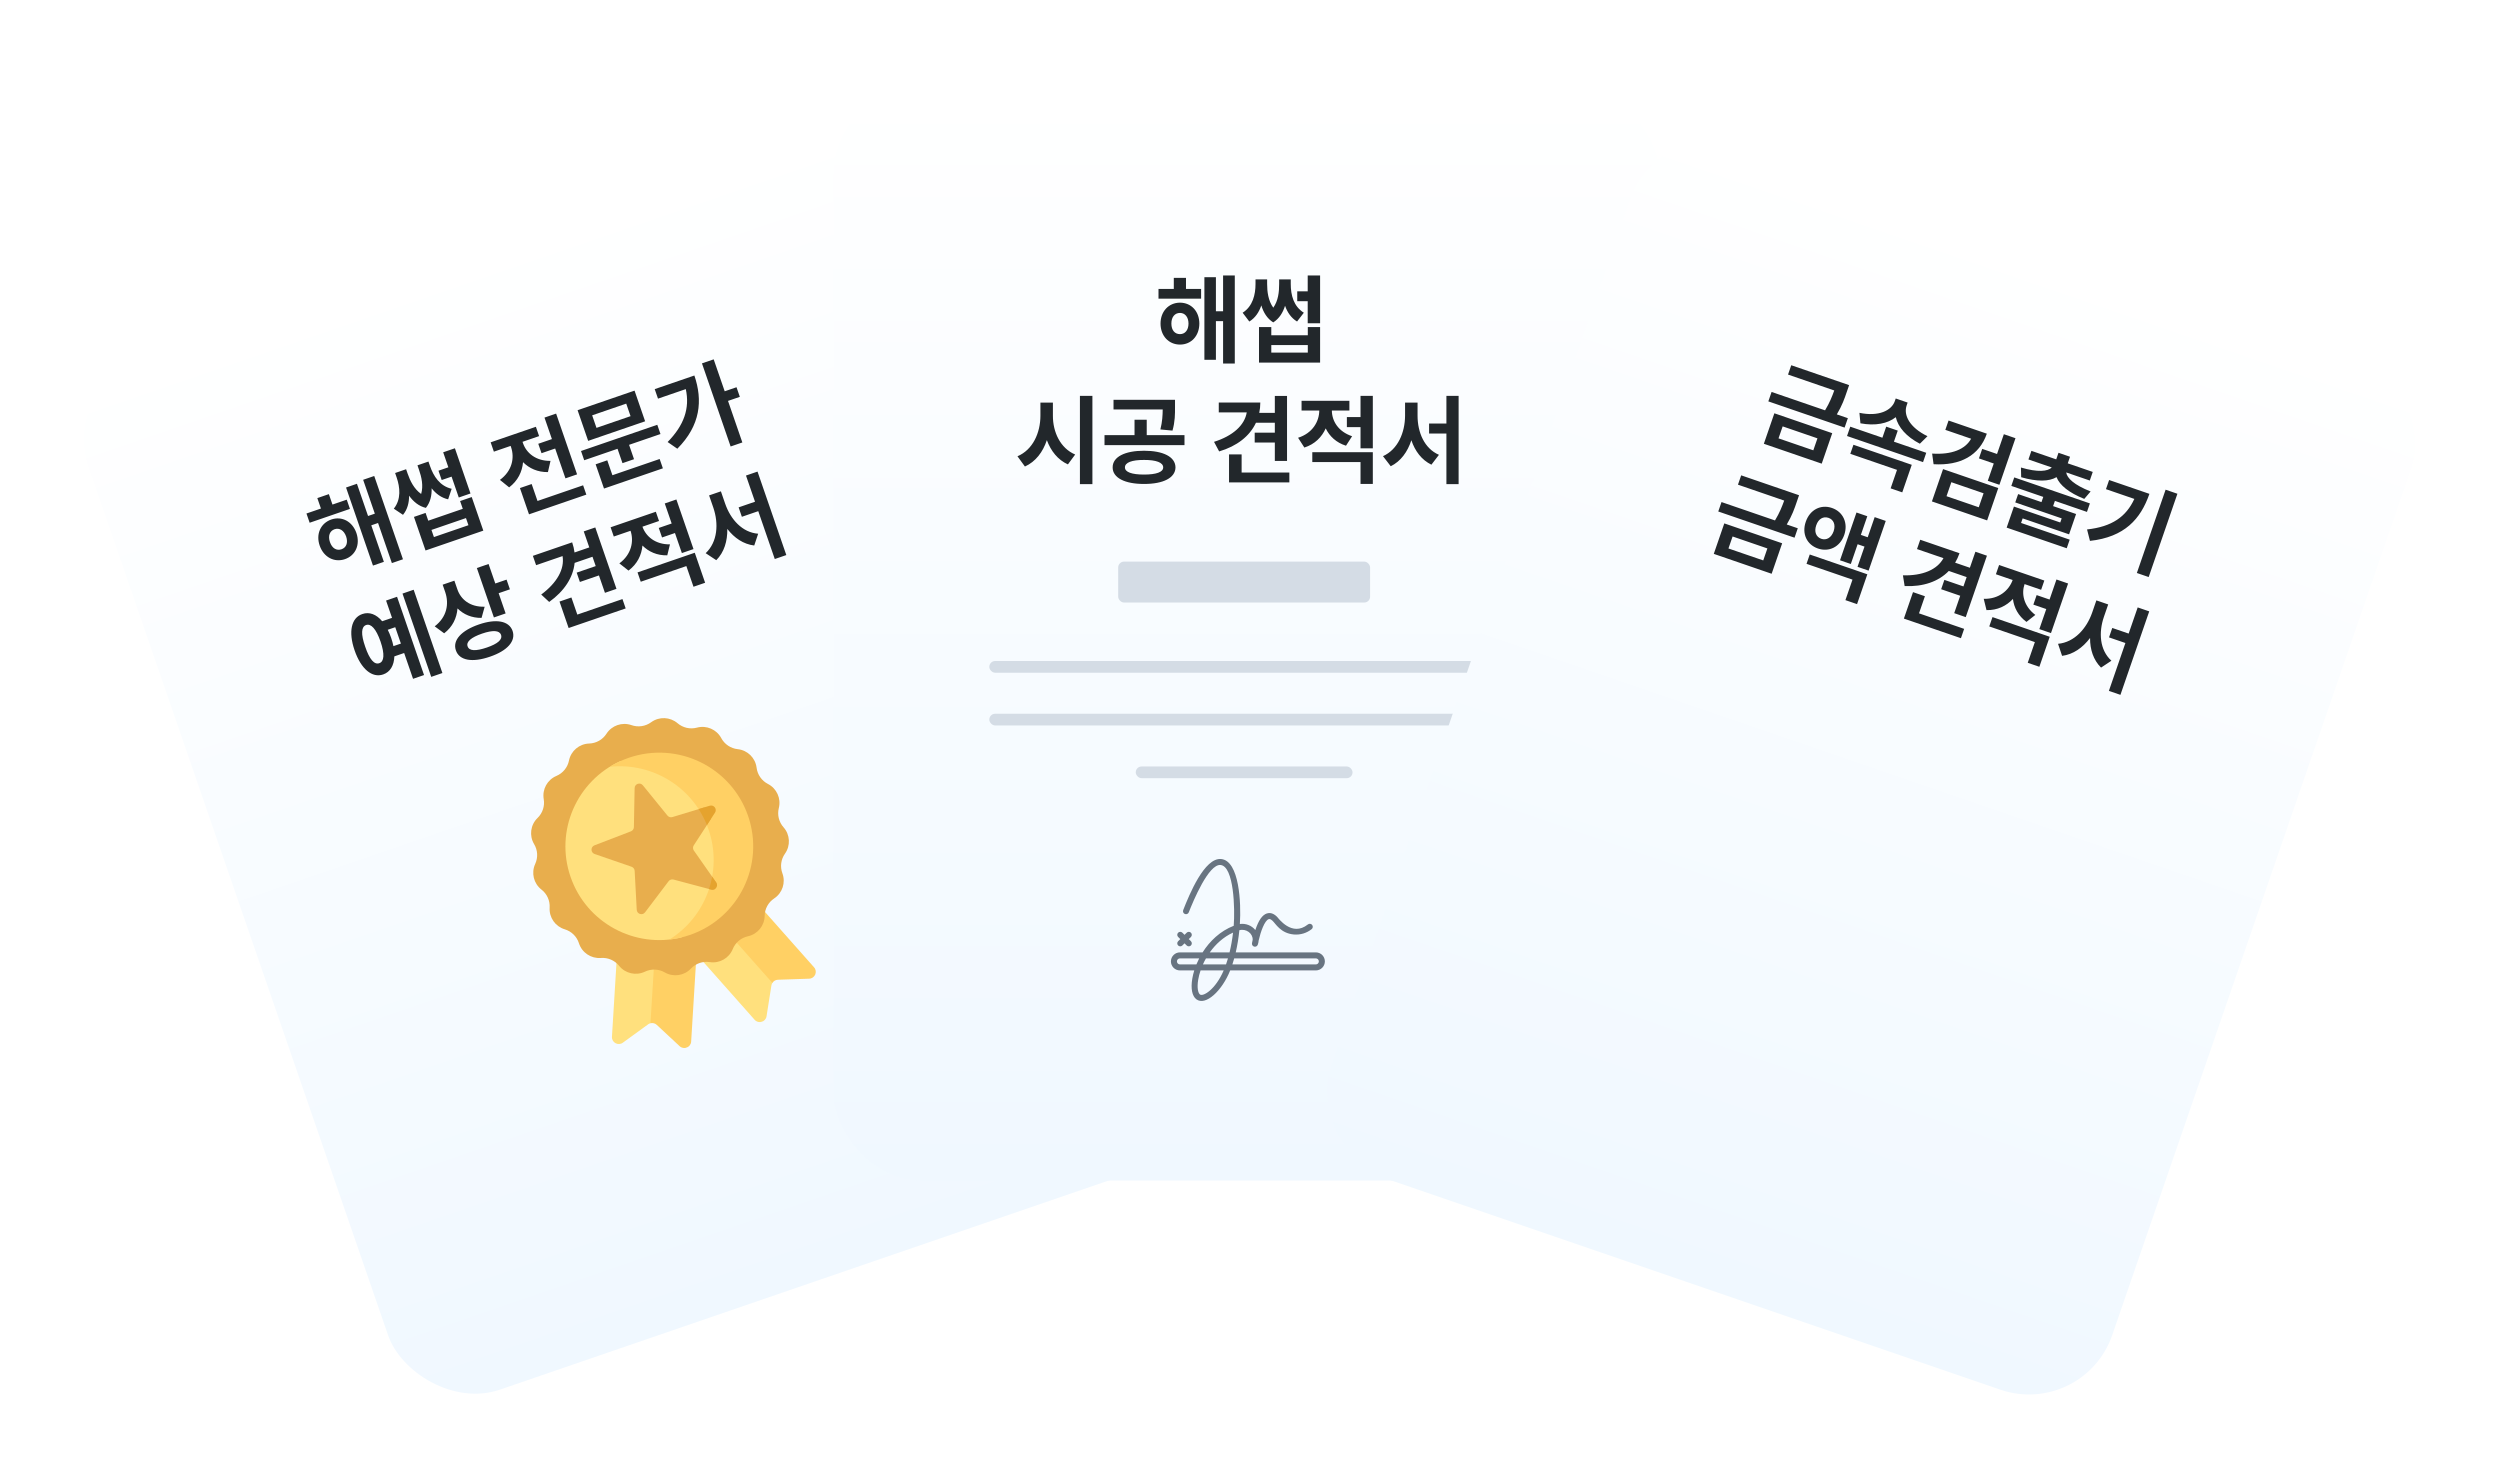<svg width="353" height="209" viewBox="0 0 353 209" fill="none" xmlns="http://www.w3.org/2000/svg">
<g filter="url(#filter0_d_57_13026)">
<rect width="116.609" height="154.417" rx="12.41" transform="matrix(0.946 -0.325 0.326 0.945 8.5 51.02)" fill="url(#paint0_linear_57_13026)"/>
<path d="M48.961 67.243L49.411 68.548L43.722 70.503L43.272 69.198L45.315 68.496L44.807 67.022L46.436 66.462L46.944 67.936L48.961 67.243ZM45.139 73.731C44.575 72.096 45.278 70.568 46.775 70.046C48.284 69.535 49.754 70.317 50.324 71.95C50.884 73.593 50.212 75.125 48.706 75.643C47.206 76.158 45.706 75.373 45.139 73.731ZM46.588 73.234C46.897 74.132 47.539 74.483 48.224 74.247C48.884 74.02 49.179 73.348 48.876 72.447C48.564 71.564 47.907 71.19 47.248 71.416C46.563 71.652 46.282 72.348 46.588 73.234ZM52.664 76.552L48.861 65.528L50.4 64.999L51.969 69.549L52.926 69.22L51.276 64.438L52.841 63.9L56.898 75.661L55.333 76.199L53.381 70.538L52.424 70.867L54.203 76.024L52.664 76.552ZM64.232 59.986L66.434 66.371L64.779 66.939L63.763 63.992L62.367 64.472L61.912 63.154L63.308 62.674L62.577 60.555L64.232 59.986ZM55.605 68.516C56.666 67.19 56.488 65.502 56 64.087L55.791 63.479L57.342 62.946L57.552 63.553C57.906 64.581 58.463 65.734 59.465 66.438C59.806 65.287 59.525 64.054 59.155 63.003L58.946 62.395L60.497 61.862L60.707 62.469C61.219 63.956 62.111 65.326 63.776 65.708L63.277 67.195C62.315 66.984 61.552 66.408 60.947 65.64C60.977 66.648 60.768 67.617 60.136 68.405C59.137 68.17 58.362 67.518 57.764 66.683C57.767 67.679 57.535 68.619 56.903 69.386L55.605 68.516ZM60.086 74.421L58.45 69.678L60.092 69.114L60.471 70.213L65.345 68.537L64.966 67.439L66.608 66.875L68.245 71.618L60.086 74.421ZM61.269 72.526L66.143 70.851L65.796 69.843L60.921 71.518L61.269 72.526ZM78.524 55.09L81.484 63.671L79.842 64.236L78.389 60.022L76.462 60.684L76.003 59.353L77.93 58.691L76.882 55.654L78.524 55.09ZM70.588 64.452C72.325 63.176 72.676 61.342 72.163 59.834L72.101 59.653L69.734 60.466L69.28 59.148L75.667 56.953L76.122 58.271L73.781 59.075L73.848 59.269C74.312 60.635 75.654 61.8 77.732 61.766L77.368 63.351C75.921 63.371 74.728 62.827 73.854 61.949C73.734 63.299 73.124 64.571 71.893 65.507L70.588 64.452ZM74.696 69.315L73.416 65.605L75.071 65.037L75.896 67.428L82.335 65.215L82.79 66.533L74.696 69.315ZM92.809 56.672L93.26 57.977L88.825 59.501L89.524 61.53L87.895 62.09L87.195 60.061L82.489 61.678L82.039 60.373L92.809 56.672ZM85.285 65.676L84.104 62.251L85.746 61.687L86.472 63.793L93.144 61.501L93.599 62.819L85.285 65.676ZM83.049 58.941L81.555 54.612L89.598 51.848L91.091 56.178L83.049 58.941ZM84.224 57.107L89.034 55.454L88.423 53.683L83.613 55.336L84.224 57.107ZM100.772 47.431L102.328 51.941L103.996 51.368L104.464 52.725L102.796 53.298L104.82 59.166L103.165 59.735L99.117 47.999L100.772 47.431ZM94.27 59.105C96.575 56.751 97.428 54.362 96.834 51.632L92.91 52.98L92.446 51.636L98.045 49.712C99.244 53.232 98.924 56.747 95.638 60.051L94.27 59.105ZM58.41 79.962L62.467 91.723L60.89 92.265L56.833 80.504L58.41 79.962ZM50.069 88.524C49.161 85.894 49.602 83.921 51.162 83.392C52.142 83.048 53.141 83.428 53.964 84.41L55.354 83.932L54.512 81.49L56.063 80.956L59.875 92.007L58.323 92.54L57.066 88.895L55.683 89.371C55.638 90.665 55.093 91.583 54.104 91.922C52.546 92.458 50.98 91.167 50.069 88.524ZM51.568 88.009C52.179 89.823 52.869 90.583 53.556 90.333C54.239 90.112 54.345 89.078 53.728 87.267C53.099 85.466 52.376 84.71 51.697 84.943C51.005 85.181 50.934 86.21 51.568 88.009ZM54.749 85.615C54.925 85.959 55.085 86.338 55.227 86.751C55.368 87.159 55.476 87.555 55.553 87.926L56.607 87.564L55.809 85.251L54.749 85.615ZM64.582 79.909C65.068 81.339 66.374 82.422 68.435 82.358L67.997 83.939C66.606 83.955 65.457 83.453 64.599 82.599C64.496 83.957 63.905 85.201 62.717 86.115L61.379 85.129C63.119 83.801 63.42 81.949 62.873 80.322L62.503 79.249L64.158 78.681L64.582 79.909ZM64.372 88.525C63.873 87.099 65.139 85.717 67.621 84.864C70.059 84.026 71.876 84.349 72.375 85.774C72.866 87.218 71.63 88.582 69.191 89.413C66.71 90.273 64.862 89.968 64.372 88.525ZM66.027 87.956C66.243 88.626 67.2 88.651 68.745 88.121C70.27 87.596 70.976 87 70.746 86.334C70.526 85.694 69.593 85.632 68.067 86.156C66.522 86.687 65.793 87.32 66.027 87.956ZM69.739 83.876L67.332 76.896L68.987 76.328L69.936 79.081L71.527 78.534L71.999 79.904L70.409 80.451L71.394 83.307L69.739 83.876ZM84.055 71.165L87.046 79.837L85.417 80.397L84.57 77.941L81.88 78.865L81.426 77.547L84.115 76.623L83.66 75.305L81.139 76.171C80.922 78.248 79.675 80.165 77.545 81.685L76.419 80.641C78.653 78.984 79.74 77.042 79.434 75.21L75.697 76.494L75.242 75.176L80.789 73.27C80.954 73.748 81.063 74.231 81.124 74.702L83.206 73.986L82.425 71.725L84.055 71.165ZM80.291 85.368L79.002 81.632L80.683 81.055L81.517 83.472L87.891 81.281L88.346 82.6L80.291 85.368ZM92.604 68.95L93.055 70.255L90.714 71.059C91.198 72.44 92.531 73.579 94.598 73.556L94.22 75.102C92.78 75.142 91.588 74.597 90.713 73.72C90.593 75.069 89.981 76.335 88.745 77.258L87.454 76.242C89.182 74.961 89.524 73.102 89.033 71.637L86.667 72.45L86.217 71.145L92.604 68.95ZM90.474 78.833L90.019 77.514L98.101 74.738L99.563 78.977L97.921 79.541L96.913 76.62L90.474 78.833ZM93.481 72.581L93.017 71.237L94.84 70.61L93.864 67.78L95.506 67.216L97.922 74.221L96.28 74.785L95.304 71.954L93.481 72.581ZM102.398 67.825C103.167 70.033 104.801 71.879 107.052 72.052L106.498 73.717C104.974 73.532 103.689 72.658 102.696 71.373C102.725 73.091 102.256 74.668 101.139 75.79L99.641 74.801C101.344 73.197 101.479 70.613 100.73 68.398L100.124 66.641L101.792 66.068L102.398 67.825ZM104.752 69.662L104.293 68.331L106.608 67.535L105.333 63.839L106.962 63.279L111.028 75.066L109.398 75.626L107.067 68.867L104.752 69.662Z" fill="#22272B"/>
<g clip-path="url(#clip0_57_13026)">
<path d="M92.165 140.867L93.196 124.063L87.596 123.721L86.408 143.081C86.358 143.897 87.282 144.402 87.944 143.921L91.51 141.33C91.616 141.253 91.726 141.203 91.847 141.174L92.165 140.867Z" fill="#FFE07D"/>
<path d="M92.898 124.046L91.847 141.174C92.158 141.098 92.496 141.177 92.741 141.406L95.964 144.412C96.562 144.97 97.541 144.581 97.591 143.765L98.779 124.405L92.898 124.046Z" fill="#FFD064"/>
<path d="M98.207 122.158L93.677 126.158L106.554 140.685C107.096 141.297 108.108 141.003 108.235 140.195L108.921 135.846C108.942 135.712 108.99 135.588 109.059 135.479L109.33 134.711L98.207 122.158Z" fill="#FFE07D"/>
<path d="M114.945 133.276L102.069 118.749L97.671 122.631L109.06 135.479C109.227 135.216 109.516 135.041 109.844 135.03L114.253 134.882C115.071 134.854 115.488 133.888 114.945 133.276Z" fill="#FFD064"/>
<path d="M89.165 99.081C90.102 99.41 91.141 99.257 91.942 98.671C93.068 97.847 94.614 97.906 95.674 98.813C96.428 99.458 97.452 99.69 98.411 99.432C99.759 99.07 101.179 99.682 101.84 100.91C102.309 101.783 103.18 102.368 104.168 102.474C105.556 102.622 106.659 103.705 106.83 105.088C106.952 106.072 107.552 106.932 108.435 107.386C109.676 108.025 110.312 109.432 109.971 110.784C109.729 111.745 109.978 112.763 110.636 113.505C111.562 114.548 111.646 116.09 110.839 117.227C110.265 118.036 110.129 119.075 110.474 120.004C110.96 121.31 110.48 122.779 109.316 123.548C108.488 124.095 107.985 125.015 107.971 126.006C107.951 127.399 106.972 128.596 105.608 128.893C104.638 129.105 103.836 129.781 103.464 130.7C102.941 131.992 101.595 132.755 100.216 132.541C99.235 132.388 98.242 132.73 97.562 133.452C96.607 134.469 95.076 134.695 93.868 133.997C93.008 133.502 91.958 133.462 91.063 133.891C89.805 134.494 88.296 134.153 87.421 133.067C86.799 132.295 85.834 131.879 84.844 131.957C83.452 132.066 82.169 131.203 81.746 129.875C81.445 128.931 80.697 128.196 79.746 127.911C78.408 127.511 77.523 126.244 77.61 124.853C77.671 123.864 77.239 122.908 76.455 122.3C75.353 121.445 74.987 119.944 75.57 118.678C75.986 117.778 75.929 116.731 75.418 115.882C74.7 114.687 74.901 113.155 75.904 112.186C76.617 111.496 76.942 110.499 76.774 109.523C76.537 108.149 77.279 106.794 78.565 106.251C79.479 105.865 80.144 105.053 80.34 104.082C80.616 102.716 81.798 101.72 83.194 101.677C84.186 101.647 85.099 101.129 85.634 100.294C86.386 99.12 87.849 98.617 89.165 99.081Z" fill="#E8AE4D"/>
<path d="M100.846 113.536C98.852 107.756 93.422 104.13 87.62 104.15C81.456 106.932 78.316 113.995 80.562 120.506C82.808 127.018 89.638 130.655 96.212 129.059C100.797 125.51 102.84 119.317 100.846 113.536Z" fill="#FFE07D"/>
<path d="M88.78 103.69C87.821 104.02 86.924 104.449 86.096 104.961C92.111 104.311 97.993 107.86 100.045 113.811C102.098 119.762 99.652 126.173 94.511 129.356C95.479 129.251 96.45 129.038 97.41 128.709C104.332 126.33 108.011 118.801 105.628 111.893C103.245 104.984 95.702 101.312 88.78 103.69Z" fill="#FFD064"/>
<path d="M95.096 120.882L100.425 122.302C100.634 122.358 100.828 122.31 100.975 122.203C101.056 121.943 101.13 121.681 101.196 121.416C101.179 121.376 101.156 121.336 101.129 121.298L97.971 116.786C97.818 116.568 97.813 116.28 97.958 116.057L100.371 112.341C100.11 111.762 99.813 111.208 99.484 110.682L94.943 112.062C94.688 112.14 94.412 112.056 94.244 111.849L90.77 107.575C90.385 107.102 89.619 107.365 89.608 107.974L89.506 113.477C89.501 113.743 89.335 113.979 89.087 114.074L83.94 116.051C83.371 116.27 83.385 117.079 83.962 117.278L89.174 119.075C89.426 119.162 89.6 119.392 89.614 119.657L89.907 125.153C89.94 125.761 90.715 125.998 91.082 125.512L94.406 121.12C94.566 120.908 94.839 120.814 95.096 120.882Z" fill="#E8AE4D"/>
<path d="M100.425 122.302C101.014 122.459 101.479 121.797 101.13 121.298L100.557 120.479C100.449 121.07 100.3 121.652 100.114 122.22L100.425 122.302Z" fill="#E5A32E"/>
<path d="M100.218 110.458L98.647 110.936C99.102 111.639 99.494 112.394 99.816 113.196L100.958 111.438C101.29 110.927 100.802 110.281 100.218 110.458Z" fill="#E5A32E"/>
</g>
</g>
<g filter="url(#filter1_d_57_13026)">
<rect x="117.688" y="9" width="116.632" height="154.385" rx="12.41" fill="url(#paint1_linear_57_13026)"/>
<path d="M169.595 37.485V38.866H163.58V37.485H165.74V35.926H167.462V37.485H169.595ZM163.867 42.379C163.867 40.65 165.029 39.433 166.615 39.426C168.207 39.433 169.342 40.65 169.349 42.379C169.342 44.116 168.207 45.346 166.615 45.346C165.029 45.346 163.867 44.116 163.867 42.379ZM165.398 42.379C165.398 43.33 165.89 43.87 166.615 43.87C167.312 43.87 167.811 43.33 167.818 42.379C167.811 41.443 167.312 40.876 166.615 40.876C165.89 40.876 165.398 41.443 165.398 42.379ZM170.06 47.493V35.831H171.687V40.643H172.699V35.584H174.353V48.026H172.699V42.038H171.687V47.493H170.06ZM186.398 35.584V42.338H184.648V39.221H183.171V37.827H184.648V35.584H186.398ZM175.46 40.848C176.896 39.939 177.279 38.285 177.279 36.788V36.145H178.919V36.788C178.919 37.874 179.07 39.146 179.788 40.137C180.485 39.16 180.622 37.902 180.615 36.788V36.145H182.255V36.788C182.255 38.36 182.652 39.946 184.101 40.848L183.144 42.092C182.303 41.58 181.77 40.787 181.449 39.864C181.148 40.828 180.635 41.675 179.781 42.215C178.913 41.669 178.393 40.8 178.099 39.816C177.778 40.759 177.251 41.573 176.404 42.092L175.46 40.848ZM177.771 47.889V42.872H179.507V44.034H184.662V42.872H186.398V47.889H177.771ZM179.507 46.481H184.662V45.415H179.507V46.481ZM148.67 55.401C148.664 57.684 149.703 59.974 151.815 60.87L150.789 62.264C149.368 61.622 148.383 60.377 147.816 58.839C147.255 60.521 146.237 61.874 144.719 62.565L143.666 61.116C145.84 60.2 146.9 57.814 146.907 55.401V53.541H148.67V55.401ZM152.485 65.053V52.584H154.248V65.053H152.485ZM161.536 60.336C164.256 60.336 165.965 61.198 165.979 62.688C165.965 64.158 164.256 65.033 161.536 65.026C158.835 65.033 157.099 64.158 157.106 62.688C157.099 61.198 158.835 60.336 161.536 60.336ZM155.957 59.544V58.135H160.196V55.961H161.918V58.135H167.25V59.544H155.957ZM157.229 54.512V53.145H165.911V54.157C165.917 55.148 165.917 56.214 165.555 57.493L163.846 57.329C164.126 56.201 164.161 55.36 164.174 54.512H157.229ZM158.842 62.688C158.835 63.358 159.82 63.7 161.536 63.7C163.251 63.7 164.243 63.358 164.243 62.688C164.243 61.998 163.251 61.628 161.536 61.635C159.82 61.628 158.835 61.998 158.842 62.688ZM181.729 52.598V61.772H180.006V59.174H177.163V57.78H180.006V56.385H177.34C176.458 58.279 174.654 59.687 172.145 60.432L171.42 59.079C174.073 58.238 175.734 56.754 176.041 54.922H172.09V53.528H177.956C177.956 54.034 177.901 54.526 177.805 54.991H180.006V52.598H181.729ZM173.539 64.807V60.856H175.317V63.413H182.057V64.807H173.539ZM190.534 53.282V54.663H188.059C188.066 56.126 188.955 57.636 190.916 58.286L190.055 59.626C188.681 59.195 187.731 58.292 187.191 57.178C186.637 58.416 185.646 59.414 184.176 59.885L183.288 58.504C185.338 57.855 186.268 56.208 186.282 54.663H183.78V53.282H190.534ZM185.297 61.936V60.541H193.842V65.026H192.106V61.936H185.297ZM190.178 57.001V55.579H192.106V52.584H193.842V59.995H192.106V57.001H190.178ZM200.159 55.401C200.165 57.739 201.109 60.015 203.18 60.911L202.114 62.305C200.733 61.635 199.803 60.391 199.284 58.853C198.75 60.487 197.793 61.827 196.372 62.524L195.278 61.102C197.411 60.138 198.381 57.739 198.395 55.401V53.541H200.159V55.401ZM201.786 57.903V56.495H204.233V52.584H205.956V65.053H204.233V57.903H201.786Z" fill="#22272B"/>
<rect x="157.889" y="75.99" width="35.569" height="5.779" rx="0.827" fill="#D4DCE5"/>
<rect x="139.69" y="90.025" width="71.965" height="1.655" rx="0.827" fill="#D4DCE5"/>
<rect x="139.69" y="97.471" width="71.965" height="1.655" rx="0.827" fill="#D4DCE5"/>
<rect x="160.367" y="104.917" width="30.612" height="1.655" rx="0.827" fill="#D4DCE5"/>
<path d="M185.794 131.166H174.487C174.723 130.153 174.891 129.103 174.997 128.036C175.958 127.784 176.908 128.48 176.878 129.389C176.816 129.671 176.783 129.855 176.78 129.871C176.742 130.089 176.879 130.299 177.093 130.354C177.307 130.409 177.528 130.29 177.6 130.081C177.666 129.891 177.708 129.701 177.723 129.491C178.007 128.23 178.57 126.662 179.145 126.475C179.2 126.458 179.364 126.404 179.673 126.698C180.107 127.082 180.813 128.481 182.695 128.64C183.607 128.718 184.499 128.449 185.206 127.885C185.389 127.738 185.419 127.472 185.272 127.289C185.126 127.106 184.859 127.077 184.676 127.223C182.393 129.045 180.488 126.304 180.276 126.1C179.71 125.553 179.205 125.564 178.882 125.669C178.237 125.879 177.704 126.646 177.252 128.014C176.734 127.37 175.908 127.043 175.07 127.159C175.265 124.231 175.004 118.239 172.427 117.985C170.076 117.754 167.927 123.003 167.067 125.199C166.982 125.417 167.09 125.662 167.308 125.748C167.527 125.833 167.773 125.725 167.858 125.507C168.48 123.92 170.659 118.663 172.344 118.829C174.234 119.015 174.389 125.023 174.201 127.413C172.288 128.154 170.812 129.575 169.808 131.166H166.61C165.906 131.166 165.333 131.738 165.333 132.441C165.333 133.144 165.906 133.715 166.61 133.715H168.629C168.508 134.108 168.415 134.496 168.352 134.87C168.114 136.274 168.325 137.339 168.93 137.792C170.221 138.758 172.543 136.62 173.702 133.715H185.794C186.498 133.715 187.071 133.144 187.071 132.441C187.071 131.738 186.498 131.166 185.794 131.166ZM174.107 128.372C173.991 129.371 173.826 130.294 173.614 131.166H170.822C171.641 130.013 172.742 128.997 174.107 128.372ZM173.388 132.014C173.302 132.309 173.21 132.594 173.114 132.868H169.851C169.979 132.581 170.123 132.295 170.283 132.014H173.388ZM166.61 132.868C166.374 132.868 166.182 132.676 166.182 132.441C166.182 132.205 166.374 132.014 166.61 132.014H169.324C169.179 132.297 169.048 132.583 168.932 132.868H166.61ZM169.44 137.114C169.172 136.913 168.99 136.185 169.189 135.011C169.26 134.593 169.37 134.157 169.519 133.715H172.784C171.627 136.411 169.884 137.446 169.44 137.114ZM185.794 132.868H174.011C174.103 132.592 174.189 132.307 174.271 132.014H185.794C186.03 132.014 186.222 132.205 186.222 132.441C186.222 132.676 186.03 132.868 185.794 132.868Z" fill="#687481"/>
<path d="M166.353 130.191C166.518 130.357 166.787 130.357 166.953 130.191L167.256 129.889L167.559 130.191C167.724 130.357 167.993 130.357 168.159 130.191C168.325 130.026 168.325 129.758 168.159 129.592L167.856 129.29L168.159 128.988C168.325 128.823 168.325 128.554 168.159 128.389C167.993 128.223 167.724 128.223 167.559 128.389L167.256 128.691L166.953 128.389C166.787 128.223 166.518 128.223 166.353 128.389C166.187 128.554 166.187 128.823 166.353 128.988L166.655 129.29L166.353 129.592C166.187 129.758 166.187 130.026 166.353 130.191Z" fill="#687481"/>
</g>
<g filter="url(#filter2_d_57_13026)">
<rect width="116.609" height="154.417" rx="12.41" transform="matrix(0.946 0.325 -0.326 0.945 234.222 13.127)" fill="url(#paint2_linear_57_13026)"/>
<path d="M261.096 51.071L260.77 52.014C260.46 52.934 260.11 53.949 259.36 55.202L260.918 55.737L260.459 57.068L249.688 53.367L250.148 52.035L257.698 54.63C258.354 53.547 258.701 52.647 258.999 51.825L252.47 49.581L252.924 48.262L261.096 51.071ZM249.055 59.351L250.54 55.047L258.712 57.856L257.227 62.159L249.055 59.351ZM251.127 58.588L256.04 60.277L256.624 58.584L251.711 56.895L251.127 58.588ZM271.987 60.625L271.533 61.944L260.801 58.256L261.256 56.937L265.794 58.497L266.334 56.933L267.963 57.493L267.423 59.057L271.987 60.625ZM262.552 54.983C265.265 55.547 267.079 54.667 267.543 53.344L267.677 52.956L269.358 53.534L269.224 53.922C268.742 55.296 269.615 57.042 272.159 58.284L271.084 59.346C269.195 58.365 268.022 57.029 267.684 55.597C266.531 56.509 264.777 56.854 262.692 56.462L262.552 54.983ZM261.264 60.771L261.705 59.492L269.941 62.322L268.599 66.212L266.957 65.648L267.858 63.037L261.264 60.771ZM280.54 57.927C279.479 61.003 276.798 62.466 273.022 62.239L272.817 60.737C275.596 60.919 277.503 60.128 278.321 58.638L274.681 57.388L275.136 56.069L280.54 57.927ZM272.786 67.492L274.36 62.93L282.156 65.609L280.582 70.171L272.786 67.492ZM274.848 66.755L279.399 68.319L280.081 66.342L275.53 64.778L274.848 66.755ZM279.423 61.417L279.887 60.073L281.981 60.793L282.944 58.001L284.586 58.565L282.317 65.144L280.675 64.579L281.518 62.137L279.423 61.417ZM295.092 67.771L294.678 68.973L290.152 67.417L289.898 68.154L293.143 69.269L292.154 72.139L285.598 69.886L285.375 70.532L292.241 72.891L291.822 74.106L283.34 71.191L284.366 68.219L290.908 70.467L291.109 69.886L284.553 67.633L284.959 66.457L288.256 67.59L288.51 66.853L283.998 65.302L284.412 64.1L295.092 67.771ZM285.357 62.705C287.746 63.41 289.136 63.259 289.712 62.698L286.415 61.565L286.834 60.35L290.338 61.554L290.659 60.623L292.288 61.183L291.967 62.114L295.497 63.327L295.078 64.542L291.749 63.398C291.851 64.192 292.859 65.167 295.196 66.086L294.299 67.136C292.151 66.276 290.822 65.204 290.384 64.063C289.335 64.693 287.633 64.723 285.39 64.075L285.357 62.705ZM307.45 66.409L303.393 78.17L301.725 77.597L305.783 65.835L307.45 66.409ZM294.691 71.449C298.224 71.059 300.205 69.658 301.37 67.138L297.362 65.76L297.808 64.468L303.497 66.423C302.26 69.988 299.989 72.525 295.102 73.065L294.691 71.449ZM254.026 66.617L253.701 67.56C253.39 68.48 253.04 69.495 252.29 70.748L253.848 71.283L253.389 72.614L242.618 68.913L243.078 67.582L250.629 70.177C251.284 69.094 251.631 68.194 251.929 67.371L245.4 65.127L245.855 63.809L254.026 66.617ZM241.986 74.897L243.47 70.594L251.642 73.402L250.157 77.706L241.986 74.897ZM244.057 74.135L248.97 75.823L249.554 74.13L244.641 72.441L244.057 74.135ZM258.67 68.415C260.237 68.947 260.984 70.533 260.408 72.222C259.816 73.919 258.259 74.678 256.695 74.141C255.124 73.601 254.385 72.053 254.978 70.356C255.553 68.667 257.101 67.869 258.67 68.415ZM256.452 70.862C256.127 71.784 256.443 72.522 257.167 72.771C257.885 73.017 258.583 72.629 258.908 71.707C259.223 70.774 258.904 70.064 258.188 69.811C257.462 69.569 256.766 69.93 256.452 70.862ZM255.081 76.304L255.536 74.986L263.668 77.781L262.215 81.994L260.573 81.43L261.571 78.535L255.081 76.304ZM259.809 75.804L262.136 69.057L263.662 69.582L262.753 72.218L263.722 72.551L264.703 69.708L266.268 70.246L263.847 77.264L262.282 76.726L263.268 73.87L262.298 73.536L261.335 76.328L259.809 75.804ZM280.555 75.156L277.563 83.828L275.934 83.268L276.781 80.812L274.092 79.888L274.547 78.57L277.236 79.494L277.691 78.176L275.17 77.309C273.718 78.813 271.552 79.558 268.936 79.447L268.693 77.931C271.475 77.999 273.53 77.136 274.418 75.504L270.682 74.22L271.136 72.902L276.683 74.808C276.518 75.286 276.306 75.734 276.064 76.142L278.146 76.858L278.926 74.596L280.555 75.156ZM268.828 84.036L270.117 80.3L271.798 80.878L270.964 83.295L277.338 85.486L276.884 86.804L268.828 84.036ZM288.659 78.664L288.208 79.969L285.868 79.165C285.398 80.55 285.745 82.267 287.389 83.518L286.137 84.505C284.978 83.651 284.374 82.489 284.227 81.261C283.3 82.25 282.037 82.872 280.493 82.84L280.103 81.246C282.254 81.298 283.671 80.043 284.187 78.587L281.821 77.774L282.272 76.469L288.659 78.664ZM280.884 85.143L281.339 83.825L289.42 86.602L287.958 90.841L286.316 90.277L287.323 87.356L280.884 85.143ZM287.11 82.064L287.574 80.719L289.397 81.346L290.373 78.515L292.015 79.08L289.598 86.085L287.956 85.52L288.933 82.69L287.11 82.064ZM297.07 83.795C296.314 86.007 296.464 88.466 298.131 89.986L296.667 90.957C295.58 89.875 295.106 88.397 295.117 86.774C294.08 88.145 292.738 89.101 291.166 89.298L290.595 87.598C292.926 87.38 294.627 85.427 295.402 83.222L296.009 81.464L297.677 82.037L297.07 83.795ZM297.793 86.689L298.252 85.358L300.566 86.153L301.842 82.457L303.471 83.017L299.404 94.804L297.775 94.244L300.107 87.484L297.793 86.689Z" fill="#22272B"/>
</g>
<defs>
<filter id="filter0_d_57_13026" x="0.117" y="8.044" width="177.399" height="200.655" filterUnits="userSpaceOnUse" color-interpolation-filters="sRGB">
<feFlood flood-opacity="0" result="BackgroundImageFix"/>
<feColorMatrix in="SourceAlpha" type="matrix" values="0 0 0 0 0 0 0 0 0 0 0 0 0 0 0 0 0 0 127 0" result="hardAlpha"/>
<feOffset dy="3.309"/>
<feGaussianBlur stdDeviation="5.874"/>
<feComposite in2="hardAlpha" operator="out"/>
<feColorMatrix type="matrix" values="0 0 0 0 0.136 0 0 0 0 0.204 0 0 0 0 0.322 0 0 0 0.13 0"/>
<feBlend mode="normal" in2="BackgroundImageFix" result="effect1_dropShadow_57_13026"/>
<feBlend mode="normal" in="SourceGraphic" in2="effect1_dropShadow_57_13026" result="shape"/>
</filter>
<filter id="filter1_d_57_13026" x="105.939" y="0.561" width="140.129" height="177.882" filterUnits="userSpaceOnUse" color-interpolation-filters="sRGB">
<feFlood flood-opacity="0" result="BackgroundImageFix"/>
<feColorMatrix in="SourceAlpha" type="matrix" values="0 0 0 0 0 0 0 0 0 0 0 0 0 0 0 0 0 0 127 0" result="hardAlpha"/>
<feOffset dy="3.309"/>
<feGaussianBlur stdDeviation="5.874"/>
<feComposite in2="hardAlpha" operator="out"/>
<feColorMatrix type="matrix" values="0 0 0 0 0.136 0 0 0 0 0.204 0 0 0 0 0.322 0 0 0 0.13 0"/>
<feBlend mode="normal" in2="BackgroundImageFix" result="effect1_dropShadow_57_13026"/>
<feBlend mode="normal" in="SourceGraphic" in2="effect1_dropShadow_57_13026" result="shape"/>
</filter>
<filter id="filter2_d_57_13026" x="175.479" y="8.044" width="177.403" height="200.658" filterUnits="userSpaceOnUse" color-interpolation-filters="sRGB">
<feFlood flood-opacity="0" result="BackgroundImageFix"/>
<feColorMatrix in="SourceAlpha" type="matrix" values="0 0 0 0 0 0 0 0 0 0 0 0 0 0 0 0 0 0 127 0" result="hardAlpha"/>
<feOffset dy="3.309"/>
<feGaussianBlur stdDeviation="5.874"/>
<feComposite in2="hardAlpha" operator="out"/>
<feColorMatrix type="matrix" values="0 0 0 0 0.136 0 0 0 0 0.204 0 0 0 0 0.322 0 0 0 0.13 0"/>
<feBlend mode="normal" in2="BackgroundImageFix" result="effect1_dropShadow_57_13026"/>
<feBlend mode="normal" in="SourceGraphic" in2="effect1_dropShadow_57_13026" result="shape"/>
</filter>
<linearGradient id="paint0_linear_57_13026" x1="58.304" y1="0" x2="58.304" y2="154.417" gradientUnits="userSpaceOnUse">
<stop stop-color="white"/>
<stop offset="1" stop-color="#F0F8FF"/>
</linearGradient>
<linearGradient id="paint1_linear_57_13026" x1="176.004" y1="9" x2="176.004" y2="163.385" gradientUnits="userSpaceOnUse">
<stop stop-color="white"/>
<stop offset="1" stop-color="#F0F8FF"/>
</linearGradient>
<linearGradient id="paint2_linear_57_13026" x1="58.304" y1="0" x2="58.304" y2="154.417" gradientUnits="userSpaceOnUse">
<stop stop-color="white"/>
<stop offset="1" stop-color="#F0F8FF"/>
</linearGradient>
<clipPath id="clip0_57_13026">
<rect width="46.313" height="46.242" fill="white" transform="matrix(0.946 -0.325 0.326 0.945 65.288 106.598)"/>
</clipPath>
</defs>
</svg>
